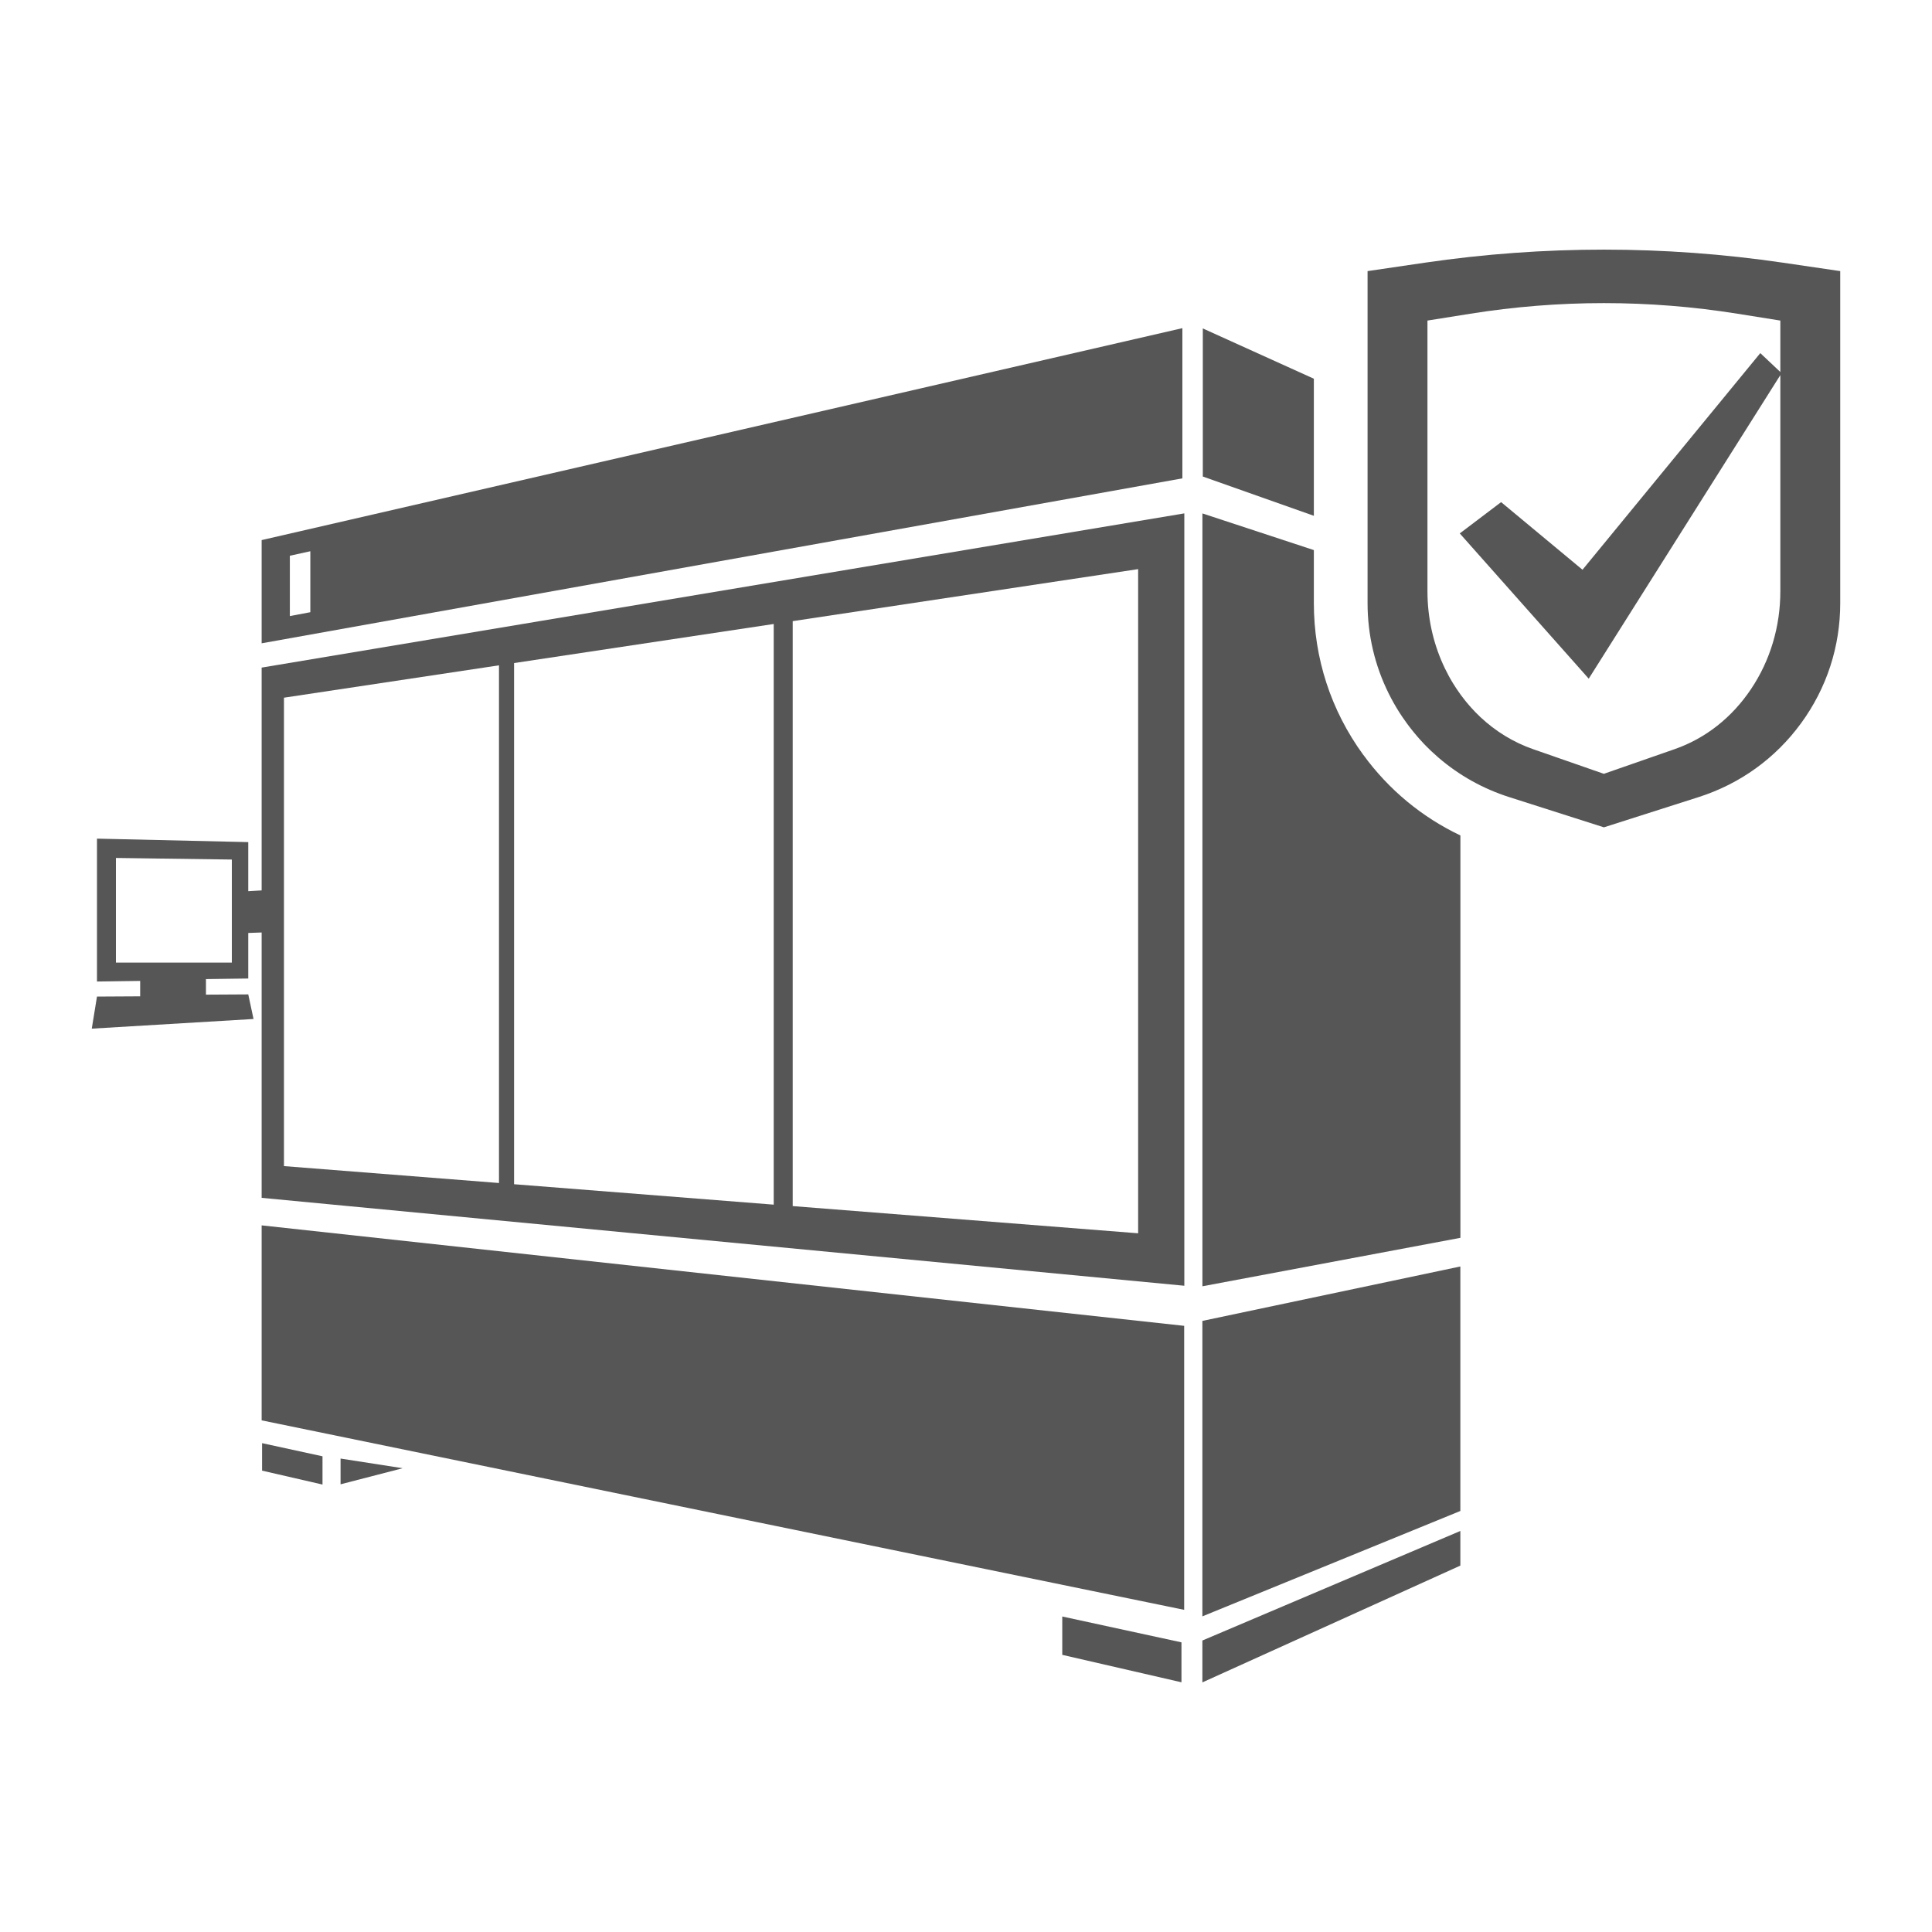 <?xml version="1.0" encoding="UTF-8"?>
<svg xmlns="http://www.w3.org/2000/svg" id="Layer_1" data-name="Layer 1" viewBox="0 0 400 400">
  <defs>
    <style>
      .cls-1 {
        fill: #565656;
        stroke-width: 0px;
      }
    </style>
  </defs>
  <path class="cls-1" d="m244.8,67.94L54.17,111.82v21.37l190.63-34.15v-31.1Zm-180.55,58.81l-4.24.8v-12.49l4.24-.93v12.61Z"></path>
  <polygon class="cls-1" points="54.17 294.07 245.17 333.3 245.17 274.5 54.17 253.7 54.17 294.07"></polygon>
  <polygon class="cls-1" points="54.26 304.48 66.77 307.36 66.77 301.51 54.26 298.79 54.26 304.48"></polygon>
  <polygon class="cls-1" points="219.93 342.62 244.61 348.3 244.61 340.03 219.93 334.68 219.93 342.62"></polygon>
  <polygon class="cls-1" points="248.94 334.65 302.35 312.83 302.35 262.21 248.94 273.48 248.94 334.65"></polygon>
  <path class="cls-1" d="m282.27,156.31c-6.71-9.18-10.25-20.05-10.25-31.42v-11l-23.07-7.59v160.01l53.41-10.03v-83.31c-7.95-3.78-14.81-9.44-20.08-16.66Z"></path>
  <polygon class="cls-1" points="248.94 348.32 302.35 324.14 302.35 316.97 248.94 339.65 248.94 348.32"></polygon>
  <polygon class="cls-1" points="70.51 307.31 83.38 303.98 70.51 301.98 70.51 307.31"></polygon>
  <path class="cls-1" d="m54.17,184.35l-2.77.16v-10.16l-31.32-.72v29.58l8.94-.12v3.19l-8.94.05-1.08,6.64,33.49-2-1.09-5.09-8.76.05v-3.22l8.76-.12v-9.43l2.77-.1v54.94l191.03,18.2V106.29l-191.03,31.93v46.14Zm-6.17,14.95h-24v-21.67l24,.33v21.33Zm116.12-70.7l71.52-10.77v137.51l-71.52-5.63v-121.12Zm-57.69,8.68l53.76-8.09v120.22l-53.76-4.23v-107.89Zm-47.64,7.17l44.52-6.7v107.18l-44.52-3.5v-96.97Z"></path>
  <polygon class="cls-1" points="272.02 78.41 249.03 68 249.03 98.66 272.02 106.79 272.02 78.41"></polygon>
  <path class="cls-1" d="m369.16,54.39c-24.61-3.61-49.57-3.61-74.18,0l-11.84,1.74v68.76c0,6.56,1.5,12.91,4.37,18.68.17.34.34.67.51,1,.69,1.3,1.44,2.56,2.27,3.79.31.46.63.92.97,1.38.36.49.73.98,1.11,1.45.11.14.23.28.34.42.27.34.55.67.84,1,.13.15.26.29.39.44.28.32.57.63.86.94.13.13.25.26.38.39.32.33.65.65.98.97.1.1.2.2.31.29.4.37.8.74,1.22,1.1.04.03.07.07.11.1,4.25,3.66,9.21,6.45,14.66,8.19l19.61,6.26,19.61-6.26c8.57-2.74,15.9-8.02,21.21-15.29s8.11-15.86,8.11-24.86V56.13l-11.84-1.74Zm-.56,22.63l-4.15-3.91-36.81,44.85-16.85-14-8.56,6.48,26.7,30.07,39.67-62.85v44.74c0,7.33-2.09,14.33-6.06,20.25-3.96,5.92-9.44,10.23-15.84,12.46l-14.64,5.1-14.64-5.1c-4.08-1.42-7.77-3.69-10.95-6.67-.03-.03-.06-.05-.08-.08-.31-.29-.61-.59-.91-.9-.08-.08-.15-.16-.23-.24-.25-.26-.49-.52-.73-.79-.1-.11-.19-.21-.28-.32-.22-.25-.43-.51-.65-.76-.1-.12-.2-.24-.29-.36-.21-.27-.42-.54-.62-.81-.09-.11-.17-.23-.26-.34-.28-.39-.56-.78-.83-1.19-.25-.37-.49-.74-.72-1.12-.62-1-1.18-2.04-1.69-3.09-.13-.27-.26-.54-.38-.81-2.14-4.71-3.26-9.88-3.26-15.23v-56.03l8.84-1.41c18.38-2.94,37.01-2.94,55.38,0l8.84,1.41v10.65Z"></path>
</svg>

